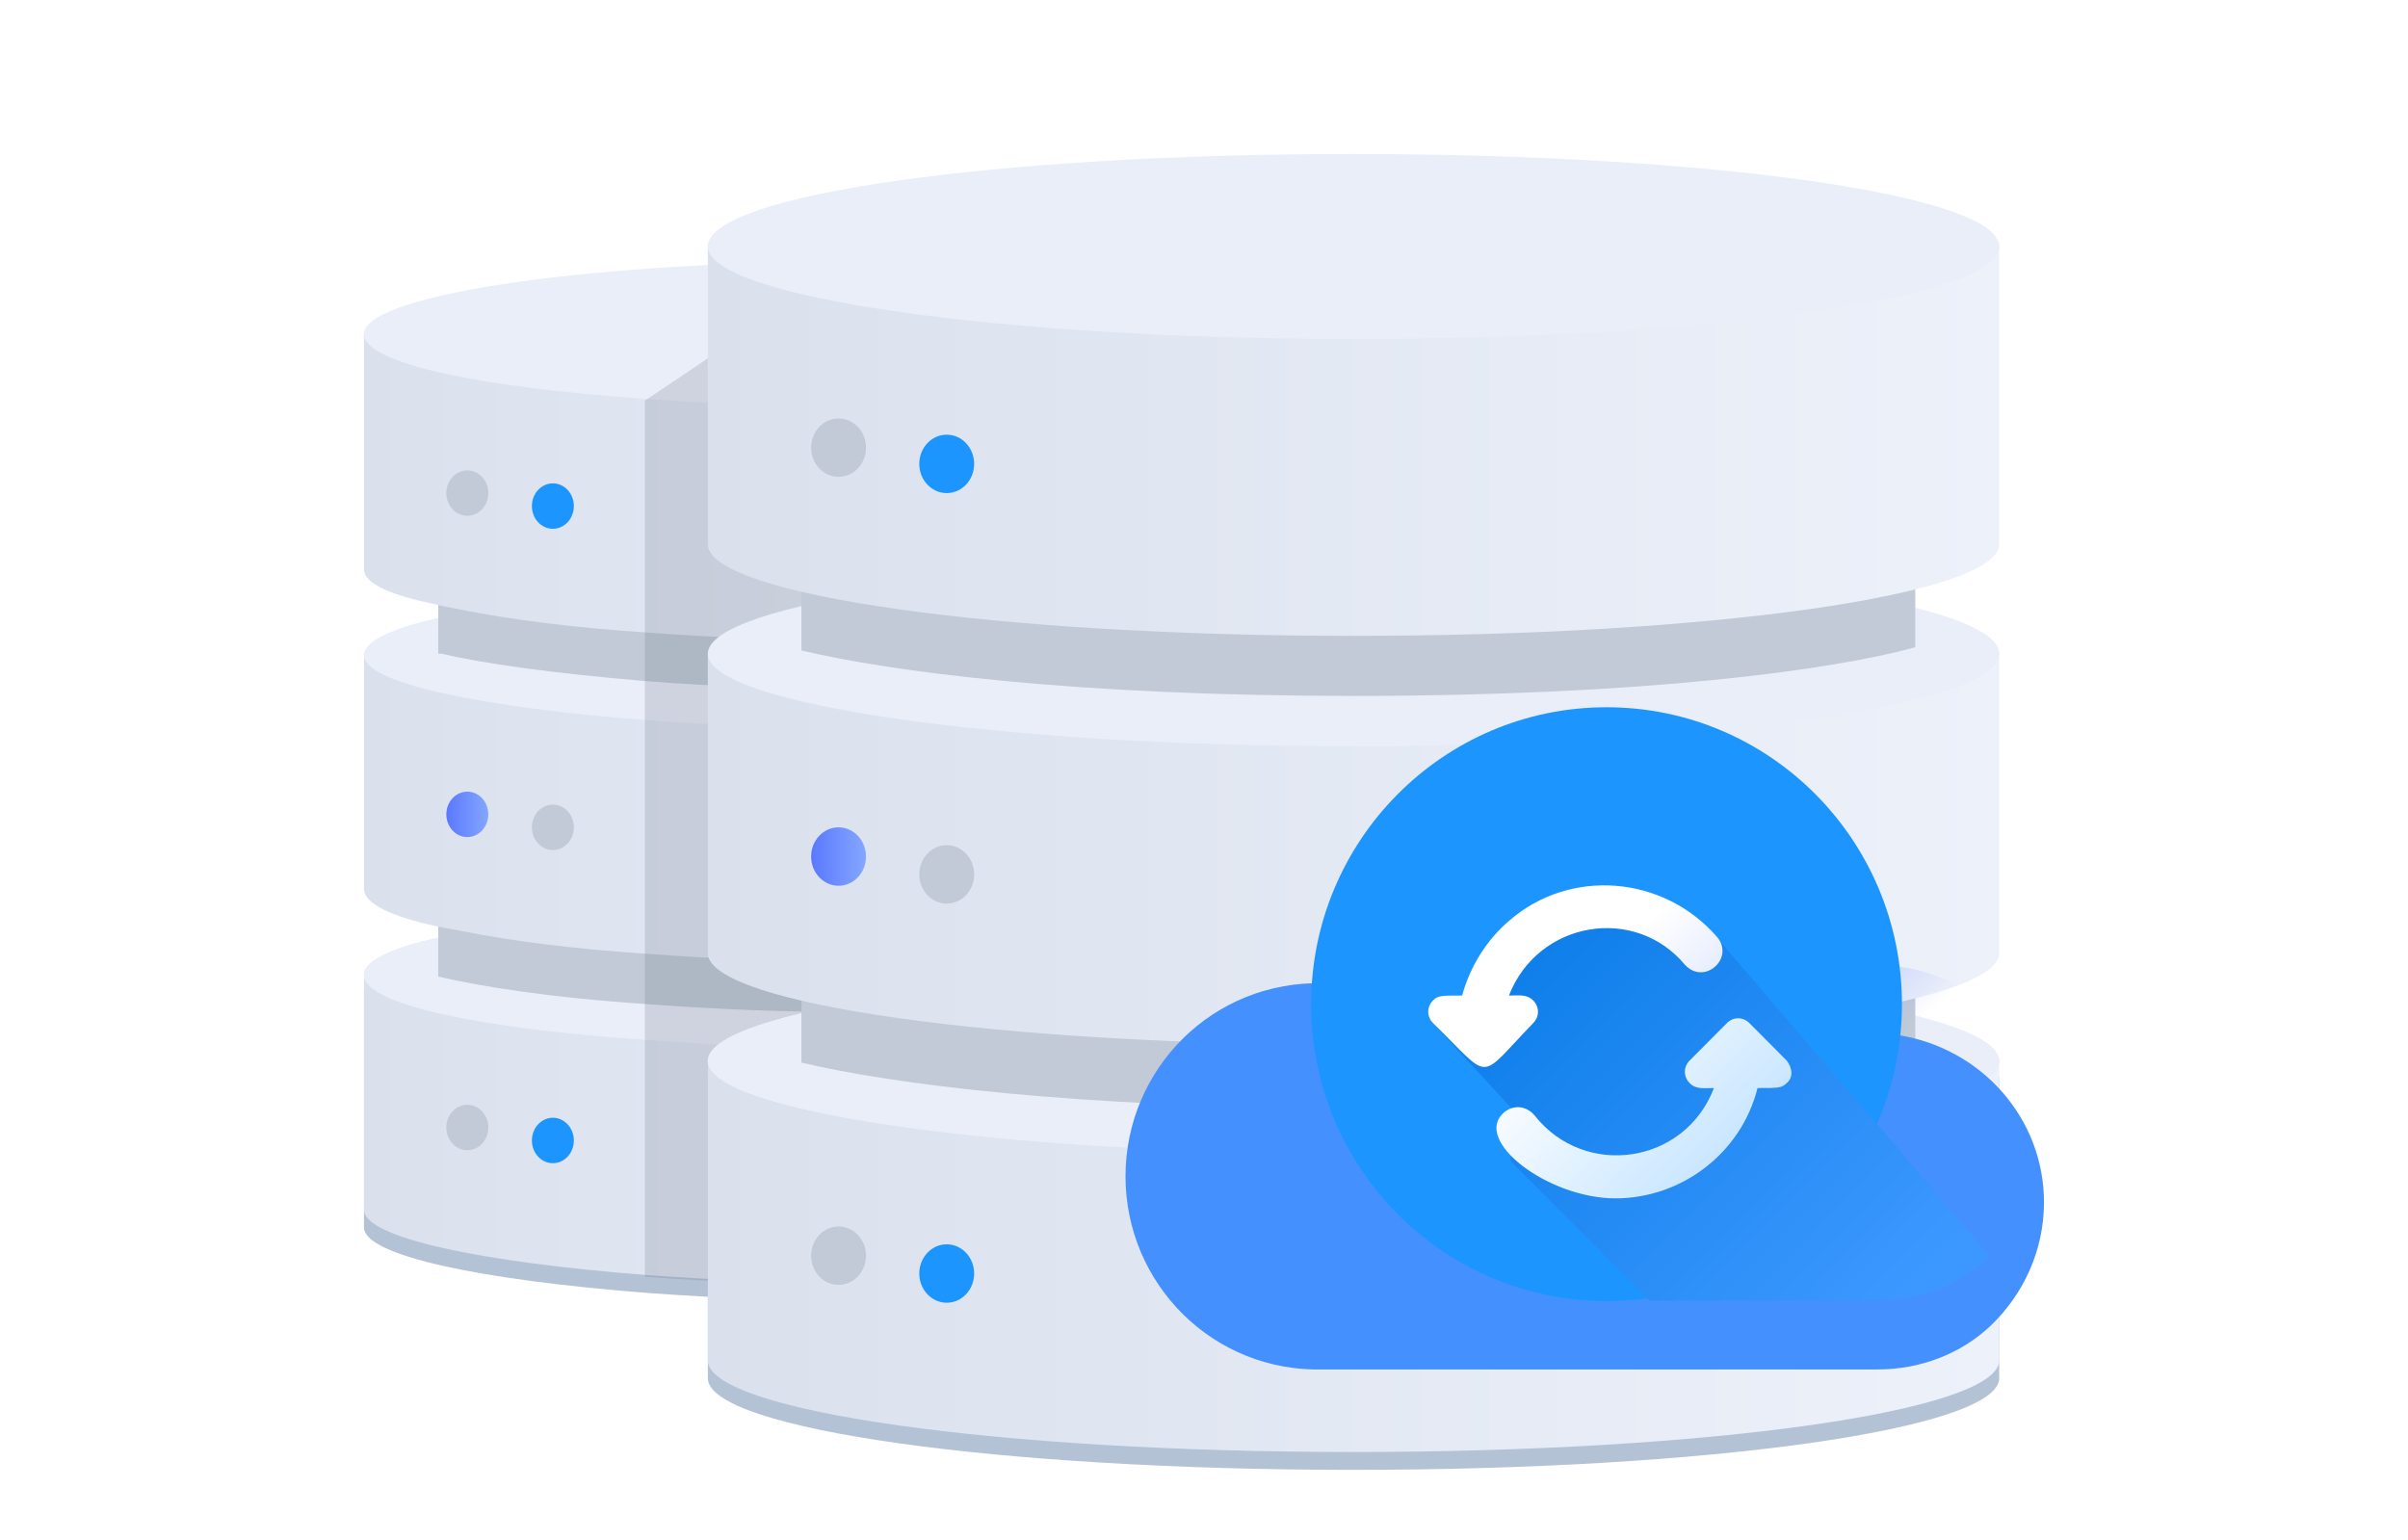 <svg width="172" height="110" viewBox="0 0 172 110" fill="none" xmlns="http://www.w3.org/2000/svg">
<path d="M98.409 70.808V87.73C98.294 89.816 89.3 91.671 76.617 92.482C72.236 92.714 67.393 92.946 62.205 92.946C56.44 92.946 51.02 92.714 46.293 92.366C34.302 91.439 26.115 89.7 26 87.73V70.808H98.409Z" fill="#B4C2D6"/>
<path d="M98.409 69.533V86.455C98.294 88.541 89.3 90.396 76.617 91.207C72.236 91.439 67.393 91.671 62.205 91.671C56.44 91.671 51.02 91.439 46.293 91.091C34.302 90.164 26.115 88.425 26 86.455V69.533H98.409Z" fill="url(#paint0_linear)"/>
<path d="M98.409 69.649C98.409 72.546 82.152 74.864 62.205 74.864C56.44 74.864 51.02 74.633 46.293 74.285C34.302 73.474 26 71.735 26 69.649V69.533C26.115 68.606 28.075 67.678 31.304 66.983C31.88 66.867 32.457 66.751 33.149 66.635C36.608 65.94 41.105 65.476 46.293 65.012C51.136 64.665 56.555 64.433 62.205 64.433C74.196 64.433 84.688 65.244 91.376 66.519C92.298 66.635 92.99 66.867 93.797 67.099C96.68 67.794 98.294 68.606 98.409 69.533V69.649Z" fill="#EAEEF9"/>
<path d="M98.409 69.649C98.409 72.546 82.152 74.864 62.205 74.864C56.44 74.864 51.02 74.633 46.293 74.285C34.302 73.474 26 71.735 26 69.649V69.533C26.115 68.606 28.075 67.678 31.304 66.983C31.88 66.867 32.457 66.751 33.149 66.635C36.608 65.94 41.105 65.476 46.293 65.012C51.136 64.665 56.555 64.433 62.205 64.433C74.196 64.433 84.688 65.244 91.376 66.519C92.298 66.635 92.99 66.867 93.797 67.099C96.68 67.794 98.294 68.606 98.409 69.533V69.649Z" fill="#EAEEF9"/>
<path d="M93.798 56.087V69.649C89.071 70.924 78.578 72.314 62.206 72.314C56.094 72.314 50.791 72.083 46.294 71.735C39.261 71.271 34.303 70.46 31.305 69.764V56.087H93.798Z" fill="#C1CAD6"/>
<path d="M98.409 46.699V63.621C98.409 64.549 96.68 65.36 93.682 66.171C92.99 66.403 92.183 66.519 91.261 66.751C84.804 67.794 74.196 68.721 62.205 68.721C56.44 68.721 51.02 68.49 46.293 68.142C40.989 67.794 36.492 67.215 33.033 66.519C32.342 66.403 31.765 66.287 31.189 66.171C27.96 65.476 26 64.549 26 63.505V46.699H98.409Z" fill="url(#paint1_linear)"/>
<path d="M98.409 46.815C98.409 49.713 82.152 52.031 62.205 52.031C56.44 52.031 51.02 51.799 46.293 51.451C34.302 50.524 26 48.785 26 46.815V46.699C26.115 45.772 28.075 44.845 31.304 44.149C31.88 44.033 32.457 43.917 33.033 43.801C36.492 43.106 40.989 42.642 46.293 42.179C51.136 41.831 56.555 41.599 62.205 41.599C74.196 41.599 84.804 42.411 91.376 43.686C92.183 43.801 92.99 44.033 93.682 44.265C96.564 44.961 98.179 45.772 98.294 46.699C98.409 46.699 98.409 46.699 98.409 46.815Z" fill="#EAEEF9"/>
<path d="M93.798 32.906V46.467C93.567 46.583 93.337 46.583 92.991 46.699C87.918 47.858 77.656 49.249 62.206 49.249C56.094 49.249 50.791 49.017 46.294 48.669C39.376 48.09 34.533 47.395 31.535 46.699C31.42 46.699 31.42 46.699 31.305 46.699V32.906H93.798Z" fill="#C1CAD6"/>
<path d="M98.409 23.75V40.672C98.409 41.599 96.68 42.41 93.682 43.222C92.99 43.338 92.183 43.57 91.376 43.685C84.804 44.961 74.196 45.772 62.205 45.772C56.44 45.772 51.02 45.54 46.293 45.192C40.989 44.845 36.492 44.265 33.033 43.57C32.457 43.454 31.765 43.338 31.304 43.222C27.96 42.526 26 41.715 26 40.672V23.75H98.409Z" fill="url(#paint2_linear)"/>
<path d="M98.409 23.866C98.409 26.763 82.152 29.081 62.205 29.081C56.44 29.081 51.02 28.849 46.293 28.502C34.302 27.691 26 25.952 26 23.866V23.75C26.461 20.968 42.488 18.65 62.205 18.65C62.551 18.65 62.897 18.65 63.242 18.65C82.498 18.882 97.948 21.084 98.409 23.75C98.409 23.866 98.409 23.866 98.409 23.866Z" fill="#EAEEF9"/>
<path d="M39.491 37.774C40.319 37.774 40.99 37.048 40.99 36.152C40.99 35.255 40.319 34.529 39.491 34.529C38.663 34.529 37.992 35.255 37.992 36.152C37.992 37.048 38.663 37.774 39.491 37.774Z" fill="#1C96FE"/>
<path d="M33.38 36.847C34.208 36.847 34.879 36.121 34.879 35.224C34.879 34.328 34.208 33.602 33.38 33.602C32.552 33.602 31.881 34.328 31.881 35.224C31.881 36.121 32.552 36.847 33.38 36.847Z" fill="#C1CAD6"/>
<path d="M39.491 60.724C40.319 60.724 40.99 59.997 40.99 59.101C40.99 58.205 40.319 57.478 39.491 57.478C38.663 57.478 37.992 58.205 37.992 59.101C37.992 59.997 38.663 60.724 39.491 60.724Z" fill="#C1CAD6"/>
<path d="M33.38 59.797C34.208 59.797 34.879 59.07 34.879 58.174C34.879 57.278 34.208 56.551 33.38 56.551C32.552 56.551 31.881 57.278 31.881 58.174C31.881 59.07 32.552 59.797 33.38 59.797Z" fill="url(#paint3_linear)"/>
<path d="M39.491 83.094C40.319 83.094 40.99 82.367 40.99 81.471C40.99 80.575 40.319 79.848 39.491 79.848C38.663 79.848 37.992 80.575 37.992 81.471C37.992 82.367 38.663 83.094 39.491 83.094Z" fill="#1C96FE"/>
<path d="M33.38 82.166C34.208 82.166 34.879 81.44 34.879 80.544C34.879 79.647 34.208 78.921 33.38 78.921C32.552 78.921 31.881 79.647 31.881 80.544C31.881 81.44 32.552 82.166 33.38 82.166Z" fill="#C1CAD6"/>
<path opacity="0.2" d="M98.409 23.75V40.672C98.409 41.599 96.68 42.411 93.682 43.222V44.265C96.564 44.961 98.179 45.772 98.294 46.699V63.621C98.294 64.549 96.564 65.36 93.567 66.171V67.215C96.449 67.91 98.064 68.721 98.179 69.648V86.571C98.064 88.657 89.07 90.512 76.387 91.323C72.005 91.555 67.163 91.787 61.974 91.787C56.209 91.787 50.79 91.555 46.062 91.207V28.618L49.867 26.068L53.096 23.866L56.785 21.431L59.668 19.577L63.127 18.882C82.498 18.882 97.948 21.084 98.409 23.75Z" fill="#656C7D"/>
<path d="M142.8 76.951V98.509C142.569 102.102 122.046 105 96.679 105C71.313 105 50.789 102.102 50.559 98.509V76.951H142.8Z" fill="#B4C2D6"/>
<path d="M142.8 75.676V97.234C142.569 100.827 122.046 103.725 96.679 103.725C71.313 103.725 50.789 100.827 50.559 97.234V75.676H142.8Z" fill="url(#paint4_linear)"/>
<path d="M50.559 75.792C50.559 79.385 71.198 82.398 96.679 82.398C122.161 82.398 142.8 79.501 142.8 75.792C142.8 72.198 122.161 69.185 96.679 69.185C71.198 69.185 50.559 72.198 50.559 75.792Z" fill="#EAEEF9"/>
<path d="M50.559 75.792C50.559 79.385 71.198 82.398 96.679 82.398C122.161 82.398 142.8 79.501 142.8 75.792C142.8 72.198 122.161 69.185 96.679 69.185C71.198 69.185 50.559 72.198 50.559 75.792Z" fill="#EAEEF9"/>
<path d="M57.246 58.522V75.907C63.588 77.414 76.732 79.153 96.679 79.153C117.433 79.153 130.924 77.298 136.804 75.676V58.522H57.246Z" fill="#C1CAD6"/>
<path d="M142.8 46.583V68.142C142.569 71.735 122.046 74.633 96.679 74.633C71.313 74.633 50.789 71.735 50.559 68.142V46.583H142.8Z" fill="url(#paint5_linear)"/>
<path d="M50.559 46.699C50.559 50.292 71.198 53.306 96.679 53.306C122.161 53.306 142.8 50.408 142.8 46.699C142.8 42.99 122.161 40.093 96.679 40.093C71.198 40.093 50.559 43.106 50.559 46.699Z" fill="#EAEEF9"/>
<path d="M57.246 29.081V46.467C63.588 47.974 76.732 49.713 96.679 49.713C117.433 49.713 130.924 47.858 136.804 46.236V29.081H57.246Z" fill="#C1CAD6"/>
<path d="M142.8 17.375V38.933C142.569 42.526 122.046 45.424 96.679 45.424C71.313 45.424 50.789 42.526 50.559 38.933V17.375H142.8Z" fill="url(#paint6_linear)"/>
<path d="M50.559 17.607C50.559 21.2 71.198 24.213 96.679 24.213C122.161 24.213 142.8 21.316 142.8 17.607C142.8 13.898 122.046 11 96.564 11C71.198 11 50.559 13.898 50.559 17.607Z" fill="#EAEEF9"/>
<path d="M67.622 35.224C68.705 35.224 69.582 34.29 69.582 33.138C69.582 31.986 68.705 31.052 67.622 31.052C66.54 31.052 65.662 31.986 65.662 33.138C65.662 34.29 66.54 35.224 67.622 35.224Z" fill="#1C96FE"/>
<path d="M59.898 34.065C60.98 34.065 61.858 33.131 61.858 31.979C61.858 30.827 60.98 29.893 59.898 29.893C58.815 29.893 57.938 30.827 57.938 31.979C57.938 33.131 58.815 34.065 59.898 34.065Z" fill="#C1CAD6"/>
<path d="M67.622 64.549C68.705 64.549 69.582 63.615 69.582 62.462C69.582 61.31 68.705 60.376 67.622 60.376C66.54 60.376 65.662 61.31 65.662 62.462C65.662 63.615 66.54 64.549 67.622 64.549Z" fill="#C1CAD6"/>
<path d="M59.898 63.274C60.98 63.274 61.858 62.34 61.858 61.187C61.858 60.035 60.98 59.101 59.898 59.101C58.815 59.101 57.938 60.035 57.938 61.187C57.938 62.34 58.815 63.274 59.898 63.274Z" fill="url(#paint7_linear)"/>
<path d="M67.622 93.062C68.705 93.062 69.582 92.128 69.582 90.975C69.582 89.823 68.705 88.889 67.622 88.889C66.54 88.889 65.662 89.823 65.662 90.975C65.662 92.128 66.54 93.062 67.622 93.062Z" fill="#1C96FE"/>
<path d="M59.898 91.787C60.98 91.787 61.858 90.853 61.858 89.701C61.858 88.548 60.98 87.614 59.898 87.614C58.815 87.614 57.938 88.548 57.938 89.701C57.938 90.853 58.815 91.787 59.898 91.787Z" fill="#C1CAD6"/>
<g filter="url(#filter0_d)">
<path d="M145.999 80.889C145.999 84.366 144.5 87.495 142.194 89.698C140.119 91.668 137.236 92.827 134.123 92.827C134.123 92.827 133.431 92.827 117.866 92.827C117.289 92.827 116.713 92.827 116.136 92.827C115.214 92.827 114.176 92.827 113.253 92.827H94.575C86.619 93.059 80.393 86.684 80.393 79.034C80.393 71.384 86.619 65.01 94.575 65.241H94.69C95.497 62.807 96.535 60.605 97.918 58.867C97.918 58.867 97.918 58.867 97.918 58.751C100.34 55.505 103.568 53.187 107.143 51.912C107.258 51.796 107.488 51.796 107.604 51.68C112.331 50.058 117.635 50.173 122.362 51.912C129.05 54.462 134.469 60.257 135.622 68.95C141.502 69.878 145.999 74.862 145.999 80.889Z" fill="#4490FF"/>
</g>
<path d="M134.122 92.829C140.681 92.829 145.998 87.484 145.998 80.89C145.998 74.297 140.681 68.952 134.122 68.952C127.563 68.952 122.246 74.297 122.246 80.89C122.246 87.484 127.563 92.829 134.122 92.829Z" fill="url(#paint8_linear)"/>
<path d="M114.753 92.944C126.406 92.944 135.853 83.448 135.853 71.734C135.853 60.019 126.406 50.523 114.753 50.523C103.099 50.523 93.652 60.019 93.652 71.734C93.652 83.448 103.099 92.944 114.753 92.944Z" fill="#1C96FE"/>
<path d="M142.14 89.779C140.065 91.749 137.182 92.909 134.069 92.909C134.069 92.909 133.377 92.909 117.812 92.909L117.696 92.793L107.896 82.941L108.126 79.347L102.246 72.973L108.703 68.684L115.39 64.511L123 67.409L134.069 80.275L142.14 89.779Z" fill="url(#paint9_linear)"/>
<path d="M109.51 73.088C109.971 72.625 109.971 71.93 109.51 71.466C109.049 71.002 108.473 71.118 107.781 71.118C109.856 65.786 116.774 64.627 120.349 68.916C121.732 70.423 123.923 68.452 122.655 66.945C118.85 62.541 112.162 61.962 107.781 65.786C106.166 67.177 105.013 69.032 104.437 71.118C102.938 71.118 102.707 71.118 102.362 71.466C101.9 71.93 101.9 72.625 102.362 73.088C106.628 77.261 105.475 77.261 109.51 73.088Z" fill="url(#paint10_linear)"/>
<path d="M127.612 75.754L124.96 73.089C124.499 72.625 123.807 72.625 123.346 73.089L120.694 75.754C120.233 76.218 120.233 76.913 120.694 77.377C121.155 77.841 121.732 77.725 122.424 77.725C120.348 83.172 113.2 84.216 109.625 79.695C109.049 79 108.126 78.884 107.435 79.463C105.129 81.434 110.548 85.606 115.39 85.606C120.118 85.606 124.384 82.361 125.537 77.725C127.036 77.725 127.266 77.725 127.612 77.377C128.074 77.029 128.074 76.334 127.612 75.754Z" fill="url(#paint11_linear)"/>
<defs>
<filter id="filter0_d" x="72.393" y="47.532" width="81.606" height="58.301" filterUnits="userSpaceOnUse" color-interpolation-filters="sRGB">
<feFlood flood-opacity="0" result="BackgroundImageFix"/>
<feColorMatrix in="SourceAlpha" type="matrix" values="0 0 0 0 0 0 0 0 0 0 0 0 0 0 0 0 0 0 127 0"/>
<feOffset dy="5"/>
<feGaussianBlur stdDeviation="4"/>
<feColorMatrix type="matrix" values="0 0 0 0 0.113 0 0 0 0 0.296 0 0 0 0 1 0 0 0 0.22 0"/>
<feBlend mode="normal" in2="BackgroundImageFix" result="effect1_dropShadow"/>
<feBlend mode="normal" in="SourceGraphic" in2="effect1_dropShadow" result="shape"/>
</filter>
<linearGradient id="paint0_linear" x1="98.377" y1="80.643" x2="25.958" y2="80.643" gradientUnits="userSpaceOnUse">
<stop stop-color="#EDF1FA"/>
<stop offset="1" stop-color="#DAE1ED"/>
</linearGradient>
<linearGradient id="paint1_linear" x1="98.377" y1="57.751" x2="25.958" y2="57.751" gradientUnits="userSpaceOnUse">
<stop stop-color="#EDF1FA"/>
<stop offset="1" stop-color="#DAE1ED"/>
</linearGradient>
<linearGradient id="paint2_linear" x1="98.377" y1="34.801" x2="25.958" y2="34.801" gradientUnits="userSpaceOnUse">
<stop stop-color="#EDF1FA"/>
<stop offset="1" stop-color="#DAE1ED"/>
</linearGradient>
<linearGradient id="paint3_linear" x1="34.861" y1="58.187" x2="31.829" y2="58.187" gradientUnits="userSpaceOnUse">
<stop stop-color="#83A6FF"/>
<stop offset="1" stop-color="#5A78FF"/>
</linearGradient>
<linearGradient id="paint4_linear" x1="142.758" y1="89.675" x2="50.505" y2="89.675" gradientUnits="userSpaceOnUse">
<stop stop-color="#EDF1FA"/>
<stop offset="1" stop-color="#DAE1ED"/>
</linearGradient>
<linearGradient id="paint5_linear" x1="142.758" y1="60.563" x2="50.505" y2="60.563" gradientUnits="userSpaceOnUse">
<stop stop-color="#EDF1FA"/>
<stop offset="1" stop-color="#DAE1ED"/>
</linearGradient>
<linearGradient id="paint6_linear" x1="142.758" y1="31.451" x2="50.505" y2="31.451" gradientUnits="userSpaceOnUse">
<stop stop-color="#EDF1FA"/>
<stop offset="1" stop-color="#DAE1ED"/>
</linearGradient>
<linearGradient id="paint7_linear" x1="61.786" y1="61.223" x2="57.925" y2="61.223" gradientUnits="userSpaceOnUse">
<stop stop-color="#83A6FF"/>
<stop offset="1" stop-color="#5A78FF"/>
</linearGradient>
<linearGradient id="paint8_linear" x1="121.01" y1="66.532" x2="131.61" y2="78.036" gradientUnits="userSpaceOnUse">
<stop stop-color="#83A6FF"/>
<stop offset="1" stop-color="#87A5FF" stop-opacity="0"/>
</linearGradient>
<linearGradient id="paint9_linear" x1="109.291" y1="68.718" x2="134.794" y2="93.907" gradientUnits="userSpaceOnUse">
<stop stop-color="#0F7FEA"/>
<stop offset="1" stop-color="#3C98FF"/>
</linearGradient>
<linearGradient id="paint10_linear" x1="123.953" y1="81.379" x2="113.065" y2="70.548" gradientUnits="userSpaceOnUse">
<stop offset="0.011" stop-color="#C2D1FF"/>
<stop offset="1" stop-color="white"/>
</linearGradient>
<linearGradient id="paint11_linear" x1="121.887" y1="83.456" x2="110.999" y2="72.624" gradientUnits="userSpaceOnUse">
<stop offset="0.011" stop-color="#CAE7FF"/>
<stop offset="1" stop-color="white"/>
</linearGradient>
</defs>
</svg>
